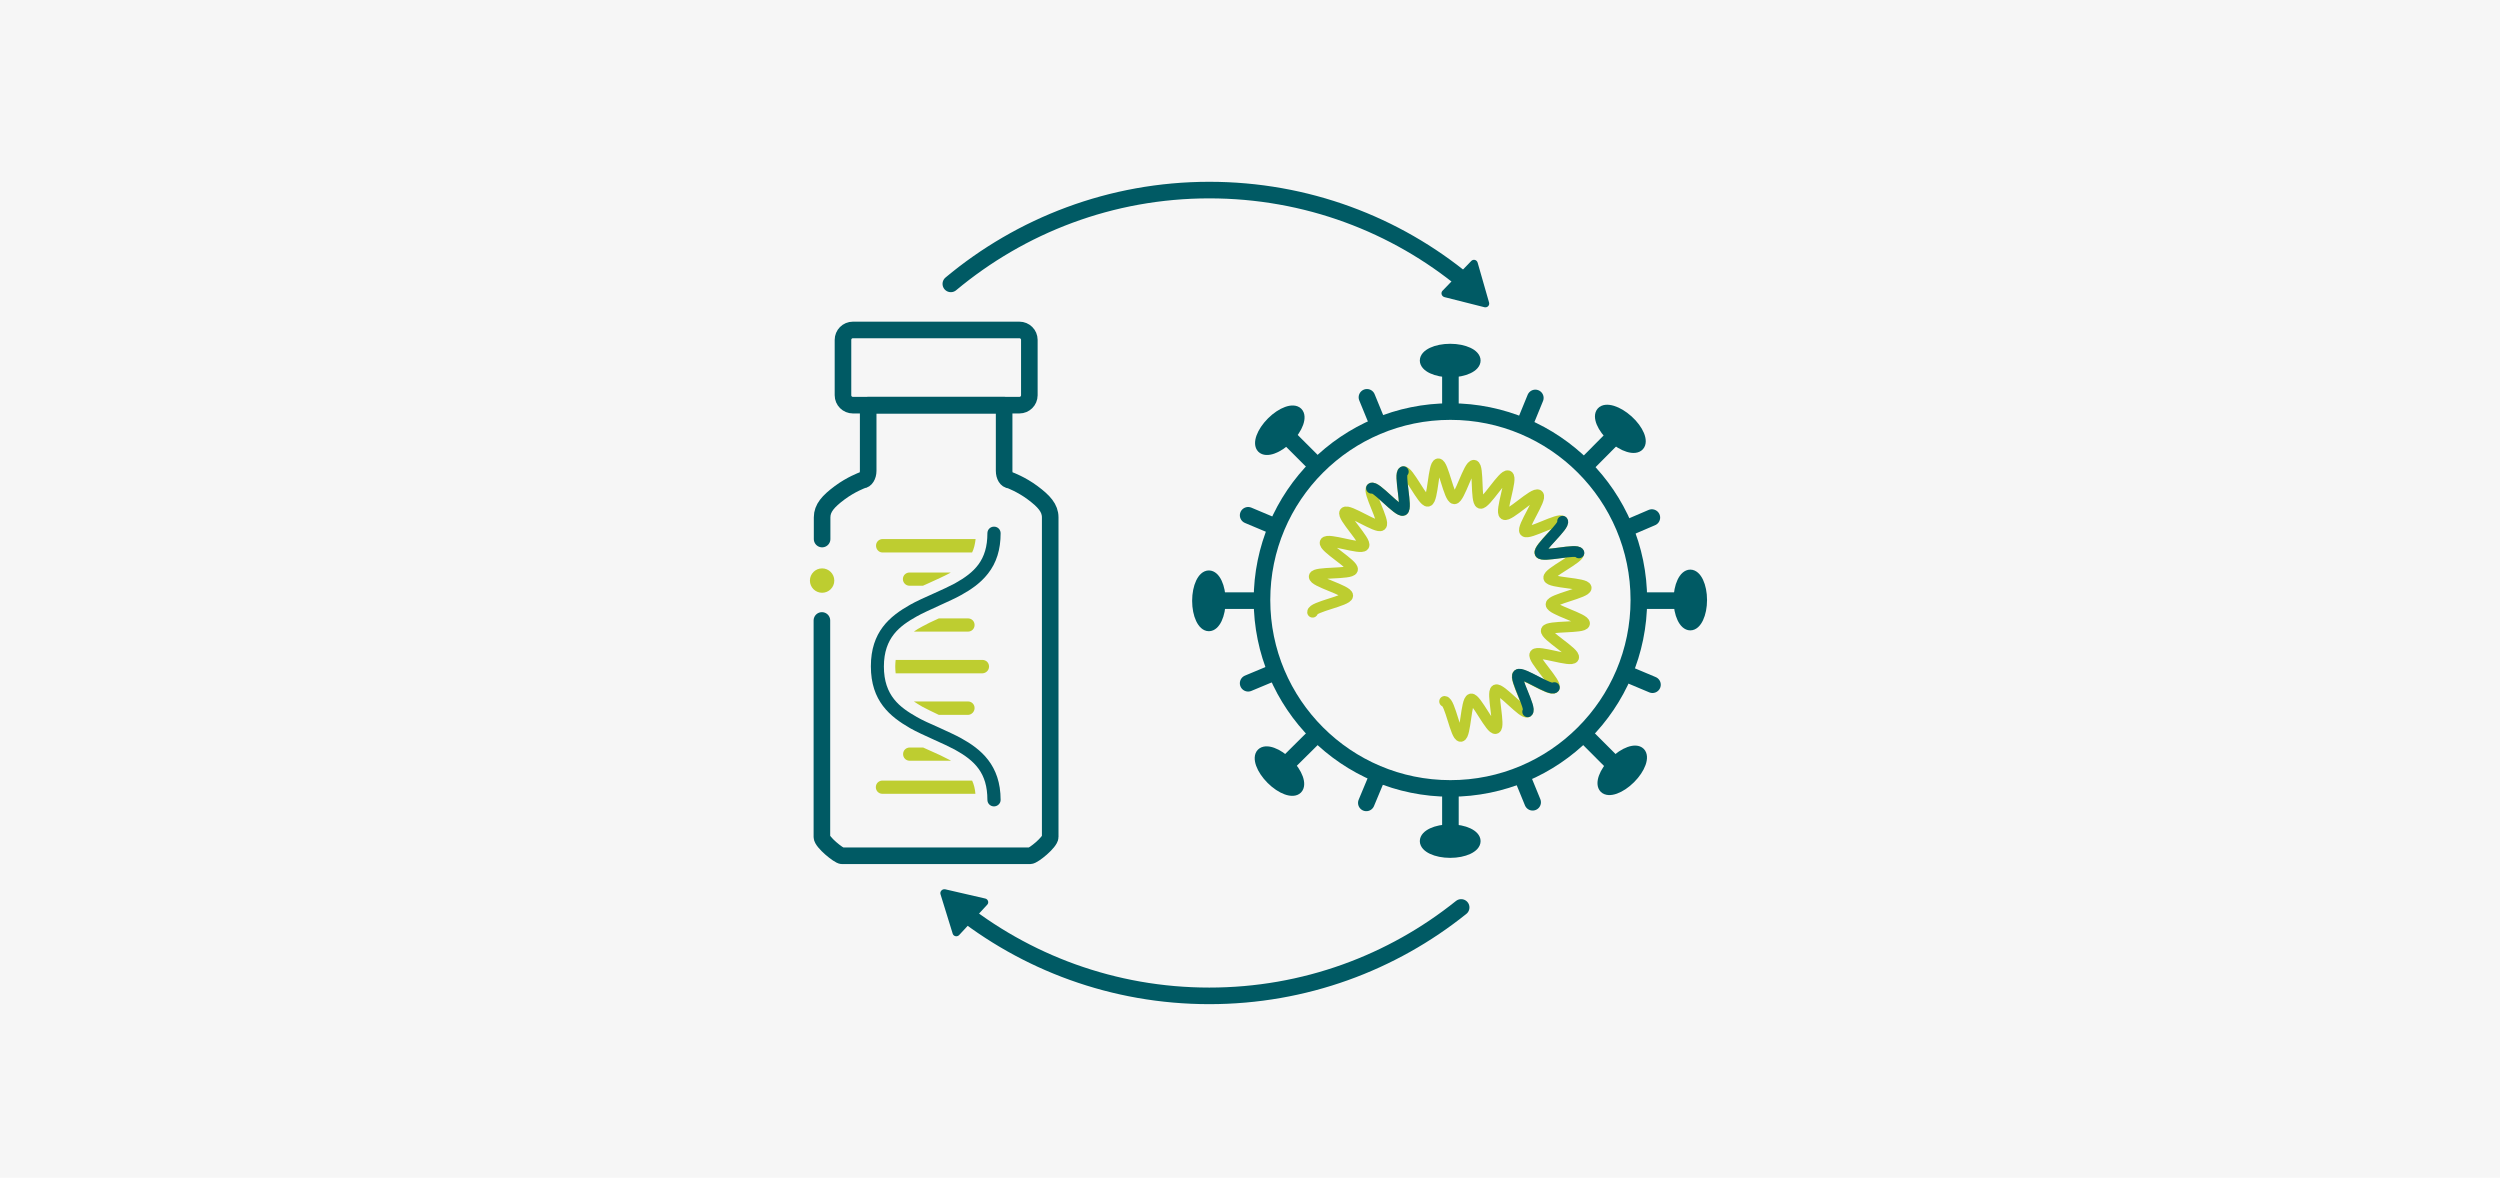 <?xml version="1.0" encoding="utf-8"?>
<!-- Generator: Adobe Illustrator 25.4.1, SVG Export Plug-In . SVG Version: 6.00 Build 0)  -->
<svg version="1.1" xmlns="http://www.w3.org/2000/svg" xmlns:xlink="http://www.w3.org/1999/xlink" x="0px" y="0px"
	 viewBox="0 0 1210 570" style="enable-background:new 0 0 1210 570;" xml:space="preserve">
<style type="text/css">
	.st0{fill:#F6F6F6;}
	.st1{fill:none;}
	.st2{fill:#005A64;}
	.st3{fill:#FFFFFF;stroke:#005A64;stroke-width:8.026;stroke-linecap:round;stroke-linejoin:round;stroke-miterlimit:10;}
	.st4{fill:none;stroke:#005A64;stroke-width:8.026;stroke-linecap:round;stroke-linejoin:round;stroke-miterlimit:10;}
	.st5{fill:#BDCD30;}
	.st6{fill:#005A64;stroke:#005A64;stroke-width:4.414;stroke-linecap:round;stroke-linejoin:round;stroke-miterlimit:10;}
	.st7{fill:none;stroke:#BDCD30;stroke-width:5.217;stroke-linecap:round;stroke-linejoin:round;}
	.st8{fill:none;stroke:#005A64;stroke-width:5.217;stroke-linecap:round;stroke-linejoin:round;}
	.st9{fill:none;stroke:#025A64;stroke-width:8.486;stroke-linecap:round;stroke-miterlimit:10;}
	.st10{fill:none;stroke:#065A63;stroke-width:8.486;stroke-linecap:round;stroke-miterlimit:10;}
	.st11{fill:#BECD30;}
	.st12{fill:none;stroke:#025A64;stroke-width:8.486;stroke-linecap:round;stroke-linejoin:round;}
	.st13{fill:#FFFFFF;stroke:#025A64;stroke-width:8.486;stroke-linecap:round;stroke-linejoin:round;}
	.st14{fill:none;stroke:#BECD30;stroke-width:6.365;stroke-linecap:round;stroke-linejoin:round;}
	.st15{fill:#025A64;}
	.st16{fill:#065A63;}
	.st17{fill:#FFFFFF;}
	.st18{fill:none;stroke:#035963;stroke-width:10.03;stroke-linecap:round;stroke-linejoin:round;stroke-miterlimit:10;}
	.st19{clip-path:url(#SVGID_00000175305237843358654530000012028682053361298821_);fill:#FFFFFF;}
	
		.st20{clip-path:url(#SVGID_00000175305237843358654530000012028682053361298821_);fill:none;stroke:#035963;stroke-width:10.03;stroke-linecap:round;stroke-linejoin:round;stroke-miterlimit:10;}
	.st21{clip-path:url(#SVGID_00000000924472805886895000000003179268315089424015_);fill:#FFFFFF;}
	
		.st22{clip-path:url(#SVGID_00000000924472805886895000000003179268315089424015_);fill:none;stroke:#035963;stroke-width:10.03;stroke-linecap:round;stroke-linejoin:round;stroke-miterlimit:10;}
	.st23{clip-path:url(#SVGID_00000145018445488830676070000012264053883946697405_);fill:#FFFFFF;}
	
		.st24{clip-path:url(#SVGID_00000145018445488830676070000012264053883946697405_);fill:none;stroke:#035963;stroke-width:10.03;stroke-linecap:round;stroke-linejoin:round;stroke-miterlimit:10;}
	.st25{clip-path:url(#SVGID_00000115504582997078222530000012590820566765027480_);fill:#FFFFFF;}
	
		.st26{clip-path:url(#SVGID_00000115504582997078222530000012590820566765027480_);fill:none;stroke:#035963;stroke-width:10.03;stroke-linecap:round;stroke-linejoin:round;stroke-miterlimit:10;}
	
		.st27{clip-path:url(#SVGID_00000115504582997078222530000012590820566765027480_);fill:none;stroke:#BDCC30;stroke-width:6.327;stroke-linecap:round;stroke-linejoin:round;}
	
		.st28{clip-path:url(#SVGID_00000038411416672441957230000007900354691534722197_);fill:none;stroke:#035963;stroke-width:10.03;stroke-linecap:round;stroke-linejoin:round;stroke-miterlimit:10;}
	
		.st29{clip-path:url(#SVGID_00000012473019408100416920000016462331600483994526_);fill:none;stroke:#035963;stroke-width:10.03;stroke-linecap:round;stroke-linejoin:round;stroke-miterlimit:10;}
	
		.st30{clip-path:url(#SVGID_00000134213767036680436040000014939210299008642745_);fill:none;stroke:#035963;stroke-width:10.03;stroke-linecap:round;stroke-miterlimit:10;}
	
		.st31{clip-path:url(#SVGID_00000134213767036680436040000014939210299008642745_);fill:none;stroke:#BDCC30;stroke-width:11.558;stroke-linecap:round;stroke-linejoin:round;stroke-miterlimit:10;}
	.st32{clip-path:url(#SVGID_00000134213767036680436040000014939210299008642745_);fill:#BDCC30;}
	.st33{fill:none;stroke:#035963;stroke-width:6.321;stroke-linecap:round;stroke-linejoin:round;stroke-miterlimit:10;}
	.st34{clip-path:url(#SVGID_00000037690544741735456310000000300926088596476329_);fill:#FFFFFF;}
	
		.st35{clip-path:url(#SVGID_00000037690544741735456310000000300926088596476329_);fill:none;stroke:#035963;stroke-width:6.321;stroke-linecap:round;stroke-linejoin:round;stroke-miterlimit:10;}
	.st36{clip-path:url(#SVGID_00000124161256235766506970000016736582891561332910_);fill:#FFFFFF;}
	
		.st37{clip-path:url(#SVGID_00000124161256235766506970000016736582891561332910_);fill:none;stroke:#035963;stroke-width:6.321;stroke-linecap:round;stroke-linejoin:round;stroke-miterlimit:10;}
	.st38{clip-path:url(#SVGID_00000039845878737387841980000012541572540099700646_);fill:#FFFFFF;}
	
		.st39{clip-path:url(#SVGID_00000039845878737387841980000012541572540099700646_);fill:none;stroke:#035963;stroke-width:6.321;stroke-linecap:round;stroke-linejoin:round;stroke-miterlimit:10;}
	.st40{clip-path:url(#SVGID_00000054236377905265138100000007098415380807780265_);fill:#FFFFFF;}
	
		.st41{clip-path:url(#SVGID_00000054236377905265138100000007098415380807780265_);fill:none;stroke:#035963;stroke-width:6.321;stroke-linecap:round;stroke-linejoin:round;stroke-miterlimit:10;}
	
		.st42{clip-path:url(#SVGID_00000054236377905265138100000007098415380807780265_);fill:none;stroke:#BDCC30;stroke-width:3.987;stroke-linecap:round;stroke-linejoin:round;}
	
		.st43{clip-path:url(#SVGID_00000062914484535759928660000007457832630703032449_);fill:none;stroke:#035963;stroke-width:6.321;stroke-linecap:round;stroke-linejoin:round;stroke-miterlimit:10;}
	
		.st44{clip-path:url(#SVGID_00000019637547906720992260000000900016314960048019_);fill:none;stroke:#035963;stroke-width:6.321;stroke-linecap:round;stroke-linejoin:round;stroke-miterlimit:10;}
	
		.st45{clip-path:url(#SVGID_00000159451803192509018650000015622657041019787932_);fill:none;stroke:#035963;stroke-width:6.321;stroke-linecap:round;stroke-miterlimit:10;}
	
		.st46{clip-path:url(#SVGID_00000159451803192509018650000015622657041019787932_);fill:none;stroke:#BDCC30;stroke-width:7.284;stroke-linecap:round;stroke-linejoin:round;stroke-miterlimit:10;}
	.st47{clip-path:url(#SVGID_00000159451803192509018650000015622657041019787932_);fill:#BDCC30;}
	.st48{fill:none;stroke:#BDCD30;stroke-width:4.094;stroke-miterlimit:10;}
	.st49{fill:none;stroke:#FFFFFF;stroke-width:5.117;stroke-miterlimit:10;}
	.st50{display:none;}
	.st51{display:inline;fill:none;stroke:#005A64;stroke-width:0.894;stroke-miterlimit:10;}
	.st52{display:inline;fill:none;stroke:#005A64;stroke-width:0.74;stroke-miterlimit:10;}
	.st53{display:inline;fill:none;stroke:#005A64;stroke-miterlimit:10;}
	.st54{fill:none;stroke:#005A64;stroke-width:9.127;stroke-linecap:round;stroke-miterlimit:10;}
	.st55{fill:#FFFFFF;stroke:#005A64;stroke-width:9.127;stroke-linecap:round;stroke-miterlimit:10;}
	.st56{fill:none;stroke:#025A64;stroke-width:8.214;stroke-linecap:round;stroke-linejoin:round;stroke-miterlimit:10;}
	.st57{fill:none;stroke:#025A64;stroke-width:9.127;stroke-linecap:round;stroke-linejoin:round;stroke-miterlimit:10;}
	.st58{fill:none;stroke:#005A64;stroke-width:22.359;stroke-linecap:round;stroke-miterlimit:10;}
	.st59{fill:none;stroke:#005A64;stroke-width:22.359;stroke-miterlimit:10;}
	.st60{fill:none;stroke:#065A63;stroke-width:22.359;stroke-linecap:round;stroke-miterlimit:10;}
</style>
<g id="Text">
	<rect class="st0" width="1210" height="570"/>
	<g>
		<g>
			<path class="st4" d="M493.4,196.1h-80.6c-2.6,0-4.8-2.1-4.8-4.8v-26.8c0-2.6,2.1-4.8,4.8-4.8h80.6c2.6,0,4.8,2.1,4.8,4.8v26.8
				C498.2,194,496,196.1,493.4,196.1z"/>
			<path class="st4" d="M397.9,260.9v-10.5c0-4.5,3-7.8,8.5-11.9c5.5-4.1,11-6.1,11-6.1c1.5,0,2.8-2,2.8-4.5v-31.8h30.3h6.4H486
				v31.8c0,2.5,1.2,4.5,2.8,4.5c0,0,5.5,2,11,6.1c5.5,4.1,8.5,7.4,8.5,11.9l0,0v14v47.8v73.1v19.8c0,2.5-8.1,9.1-9.7,9.1h-91.1
				c-1.5,0-9.7-6.6-9.7-9.1V300.3"/>
			<circle class="st5" cx="397.9" cy="281" r="5.9"/>
			<g>
				<line class="st4" x1="702" y1="401.8" x2="702" y2="383.8"/>
			</g>
			<line class="st4" x1="590.2" y1="290.7" x2="608.2" y2="290.7"/>
			<line class="st4" x1="623.6" y1="211.7" x2="636.3" y2="224.4"/>
			<g>
				<line class="st4" x1="781" y1="369.7" x2="768.3" y2="357"/>
			</g>
			<line class="st4" x1="622.9" y1="369.7" x2="635.7" y2="357"/>
			<line class="st4" x1="702" y1="178.9" x2="702" y2="196.9"/>
			
				<ellipse transform="matrix(0.671 -0.742 0.742 0.671 103.859 649.861)" class="st6" cx="784.1" cy="207.9" rx="5.9" ry="12.5"/>
			<ellipse class="st6" cx="818.1" cy="290.4" rx="5.9" ry="12.5"/>
			
				<ellipse transform="matrix(0.707 -0.707 0.707 0.707 -33.615 664.478)" class="st6" cx="785.3" cy="372.8" rx="12.5" ry="5.9"/>
			<ellipse class="st6" cx="701.9" cy="407.1" rx="12.5" ry="5.9"/>
			
				<ellipse transform="matrix(0.707 -0.707 0.707 0.707 -82.512 547.276)" class="st6" cx="619.4" cy="373.2" rx="5.9" ry="12.5"/>
			<ellipse class="st6" cx="585.1" cy="290.8" rx="5.9" ry="12.5"/>
			
				<ellipse transform="matrix(0.707 -0.707 0.707 0.707 34.244 499.028)" class="st6" cx="619.5" cy="208.2" rx="12.5" ry="5.9"/>
			<ellipse class="st6" cx="701.9" cy="174.5" rx="12.5" ry="5.9"/>
			<line class="st4" x1="811.5" y1="290.7" x2="793.5" y2="290.7"/>
			<line class="st4" x1="779.7" y1="212.9" x2="767" y2="225.7"/>
			<line class="st4" x1="661.3" y1="388.6" x2="666.6" y2="375.9"/>
			<line class="st4" x1="741.8" y1="388.3" x2="736.6" y2="375.6"/>
			<line class="st4" x1="799.8" y1="331.4" x2="787.2" y2="326.1"/>
			<line class="st4" x1="799.5" y1="250.5" x2="786.9" y2="255.9"/>
			<line class="st4" x1="604.1" y1="330.7" x2="616.8" y2="325.4"/>
			<line class="st4" x1="604.1" y1="249.4" x2="616.7" y2="254.7"/>
			<line class="st4" x1="661.6" y1="192.3" x2="666.8" y2="205"/>
			<line class="st4" x1="743.1" y1="192.6" x2="737.9" y2="205.3"/>
			<ellipse class="st4" cx="702" cy="290.4" rx="91.2" ry="91.2"/>
			<path class="st7" d="M699.2,339.5c2.6,0.1,5.4,17.1,7.8,16.9c2.4-0.2,2.5-17.5,5-18.1c2.4-0.5,9.6,15.2,11.9,14.3
				c2.3-0.9-2.1-17.6,0.1-18.7c2.3-1.1,13.3,12.1,15.3,10.7c2-1.5-6.6-16.3-4.7-18c1.9-1.7,15.9,8.3,17.6,6.3s-10.7-14.1-9.3-16.2
				s17.6,3.9,18.7,1.6c1.1-2.3-14-10.8-13.2-13.2c0.8-2.4,18.1-0.9,18.5-3.3s-16.3-6.7-16.2-9.3c0.1-2.5,17.2-5.6,17-8
				s-17.6-2.3-18.1-4.8s15.4-9.7,14.5-12.1c-0.8-2.3-17.7,2.3-18.8,0.1c-1.1-2.2,12.3-13.4,10.9-15.4c-1.4-2-16.5,6.7-18.2,4.9
				c-1.7-1.8,8.5-16,6.5-17.6s-14.2,10.7-16.4,9.4c-2.2-1.3,4.1-17.7,1.8-18.7c-2.3-1-11,14-13.4,13.3c-2.4-0.8-0.7-18-3.1-18.4
				c-2.5-0.4-7,16.3-9.5,16.2c-2.6-0.1-5.4-17.1-7.8-16.9s-2.5,17.5-5,18.1c-2.4,0.5-9.6-15.2-11.9-14.3s2.1,17.6-0.1,18.7
				c-2.3,1.1-13.3-12.1-15.3-10.7c-2,1.5,6.6,16.3,4.7,18c-1.9,1.7-16-8.2-17.6-6.3c-1.6,1.9,10.6,14,9.2,16.1
				c-1.4,2.1-17.6-3.9-18.7-1.6s14,10.8,13.2,13.2c-0.8,2.4-18.1,0.9-18.5,3.3c-0.5,2.5,16.3,6.7,16.2,9.3c-0.1,2.5-17.2,5.4-17,8"
				/>
			<path class="st8" d="M739.4,344.5c2-1.5-6.6-16.3-4.7-18c1.9-1.7,15.9,8.3,17.6,6.3"/>
			<path class="st8" d="M764.2,267.6c-0.8-2.3-17.7,2.3-18.8,0.1c-1.1-2.2,12.3-13.4,10.9-15.4"/>
			<path class="st8" d="M679.2,228.3c-2.3,0.9,2.1,17.6-0.1,18.7c-2.3,1.1-13.3-12.1-15.3-10.7"/>
			<path class="st4" d="M707.2,439.2C673.8,466,631.4,482,585.3,482c-46.4,0-89.1-16.2-122.6-43.3"/>
			<path class="st4" d="M460.2,137.4C494.1,109.1,537.7,92,585.3,92c47,0,90.2,16.6,123.8,44.4"/>
			<g>
				<g>
					<g>
						<path class="st2" d="M712.1,126.3l-13.9,14.4c-1,1-0.5,2.7,0.9,3.1l19.4,4.9c1.4,0.3,2.6-0.9,2.2-2.3l-5.5-19.2
							C714.8,125.7,713.1,125.3,712.1,126.3z"/>
					</g>
				</g>
			</g>
			<g>
				<g>
					<g>
						<path class="st2" d="M455.2,432.8l5.9,19.1c0.4,1.3,2.1,1.7,3.1,0.7l13.6-14.7c1-1,0.4-2.7-0.9-3l-19.5-4.5
							C456,430.2,454.8,431.5,455.2,432.8z"/>
					</g>
				</g>
			</g>
			<g>
				<g>
					<path class="st15" d="M481.1,390.3c-1.8,0-3.2-1.4-3.2-3.2c0-12.9-6-18.9-15.8-24.3c-2.4-1.3-6.3-3.1-10.1-4.8
						c-4.2-1.9-8.6-3.9-11.4-5.5c-9.9-5.7-19.1-13.2-19.1-30c0-16.7,9.1-24.2,19-29.8c2.8-1.6,7.2-3.6,11.5-5.5
						c3.8-1.7,7.7-3.5,10.1-4.8c9.7-5.4,15.8-11.3,15.8-24.3c0-1.8,1.4-3.2,3.2-3.2s3.2,1.4,3.2,3.2c0,7.9-2,14.3-6.1,19.5
						c-3.8,4.9-8.7,8-13,10.4c-2.6,1.5-6.5,3.2-10.6,5.1c-4.1,1.9-8.4,3.8-11,5.3c-8,4.5-15.8,10.1-15.8,24.2
						c0,14.2,7.8,19.8,15.9,24.4c2.5,1.5,6.8,3.4,10.9,5.2c4.1,1.9,7.9,3.6,10.6,5.1c9.4,5.2,19.1,12.9,19.1,29.9
						C484.3,388.9,482.8,390.3,481.1,390.3z"/>
				</g>
				<path class="st11" d="M427.1,267.4h43.4c0.9-1.8,1.4-4,1.7-6.5h-45c-1.8,0-3.2,1.4-3.2,3.2S425.4,267.4,427.1,267.4z"/>
			</g>
		</g>
		<path class="st11" d="M440.2,283.5h6.5c0.9-0.4,1.9-0.9,2.9-1.3c3.7-1.7,7.5-3.4,9.7-4.6c0.3-0.2,0.6-0.3,0.9-0.5h-20
			c-1.8,0-3.2,1.4-3.2,3.2C437,282.1,438.5,283.5,440.2,283.5z"/>
		<path class="st11" d="M442.3,305.7h26.2c1.8,0,3.2-1.4,3.2-3.2c0-1.8-1.4-3.2-3.2-3.2h-14.1c-3.2,1.4-6.2,2.9-8,3.9
			C444.9,304,443.5,304.8,442.3,305.7z"/>
		<path class="st11" d="M478.7,322.6c0-1.8-1.4-3.2-3.2-3.2h-42c-0.1,1-0.2,2-0.2,3.2c0,1.2,0.1,2.3,0.2,3.3h42
			C477.3,325.8,478.7,324.4,478.7,322.6z"/>
		<path class="st11" d="M471.7,342.7c0-1.8-1.4-3.2-3.2-3.2h-26.2c1.3,0.9,2.7,1.7,4.2,2.6c1.8,1,4.8,2.4,7.9,3.9h14.1
			C470.2,346,471.7,344.5,471.7,342.7z"/>
		<path class="st11" d="M459.4,367.7c-2.2-1.2-6-3-9.7-4.6c-1-0.5-2-0.9-2.9-1.3h-6.5c-1.8,0-3.2,1.4-3.2,3.2c0,1.8,1.4,3.2,3.2,3.2
			h20C460,368,459.7,367.8,459.4,367.7z"/>
		<path class="st11" d="M470.5,377.8h-43.4c-1.8,0-3.2,1.4-3.2,3.2c0,1.8,1.4,3.2,3.2,3.2h45C471.9,381.8,471.4,379.7,470.5,377.8z"
			/>
	</g>
</g>
<g id="Ebene_1">
</g>
<g id="Status">
</g>
<g id="Hilfsrahmen" class="st50">
	<rect x="100" y="100" class="st52" width="1720" height="880"/>
</g>
<g id="a999053c-36df-4dc0-b00f-e9a82a50516d">
</g>
</svg>

